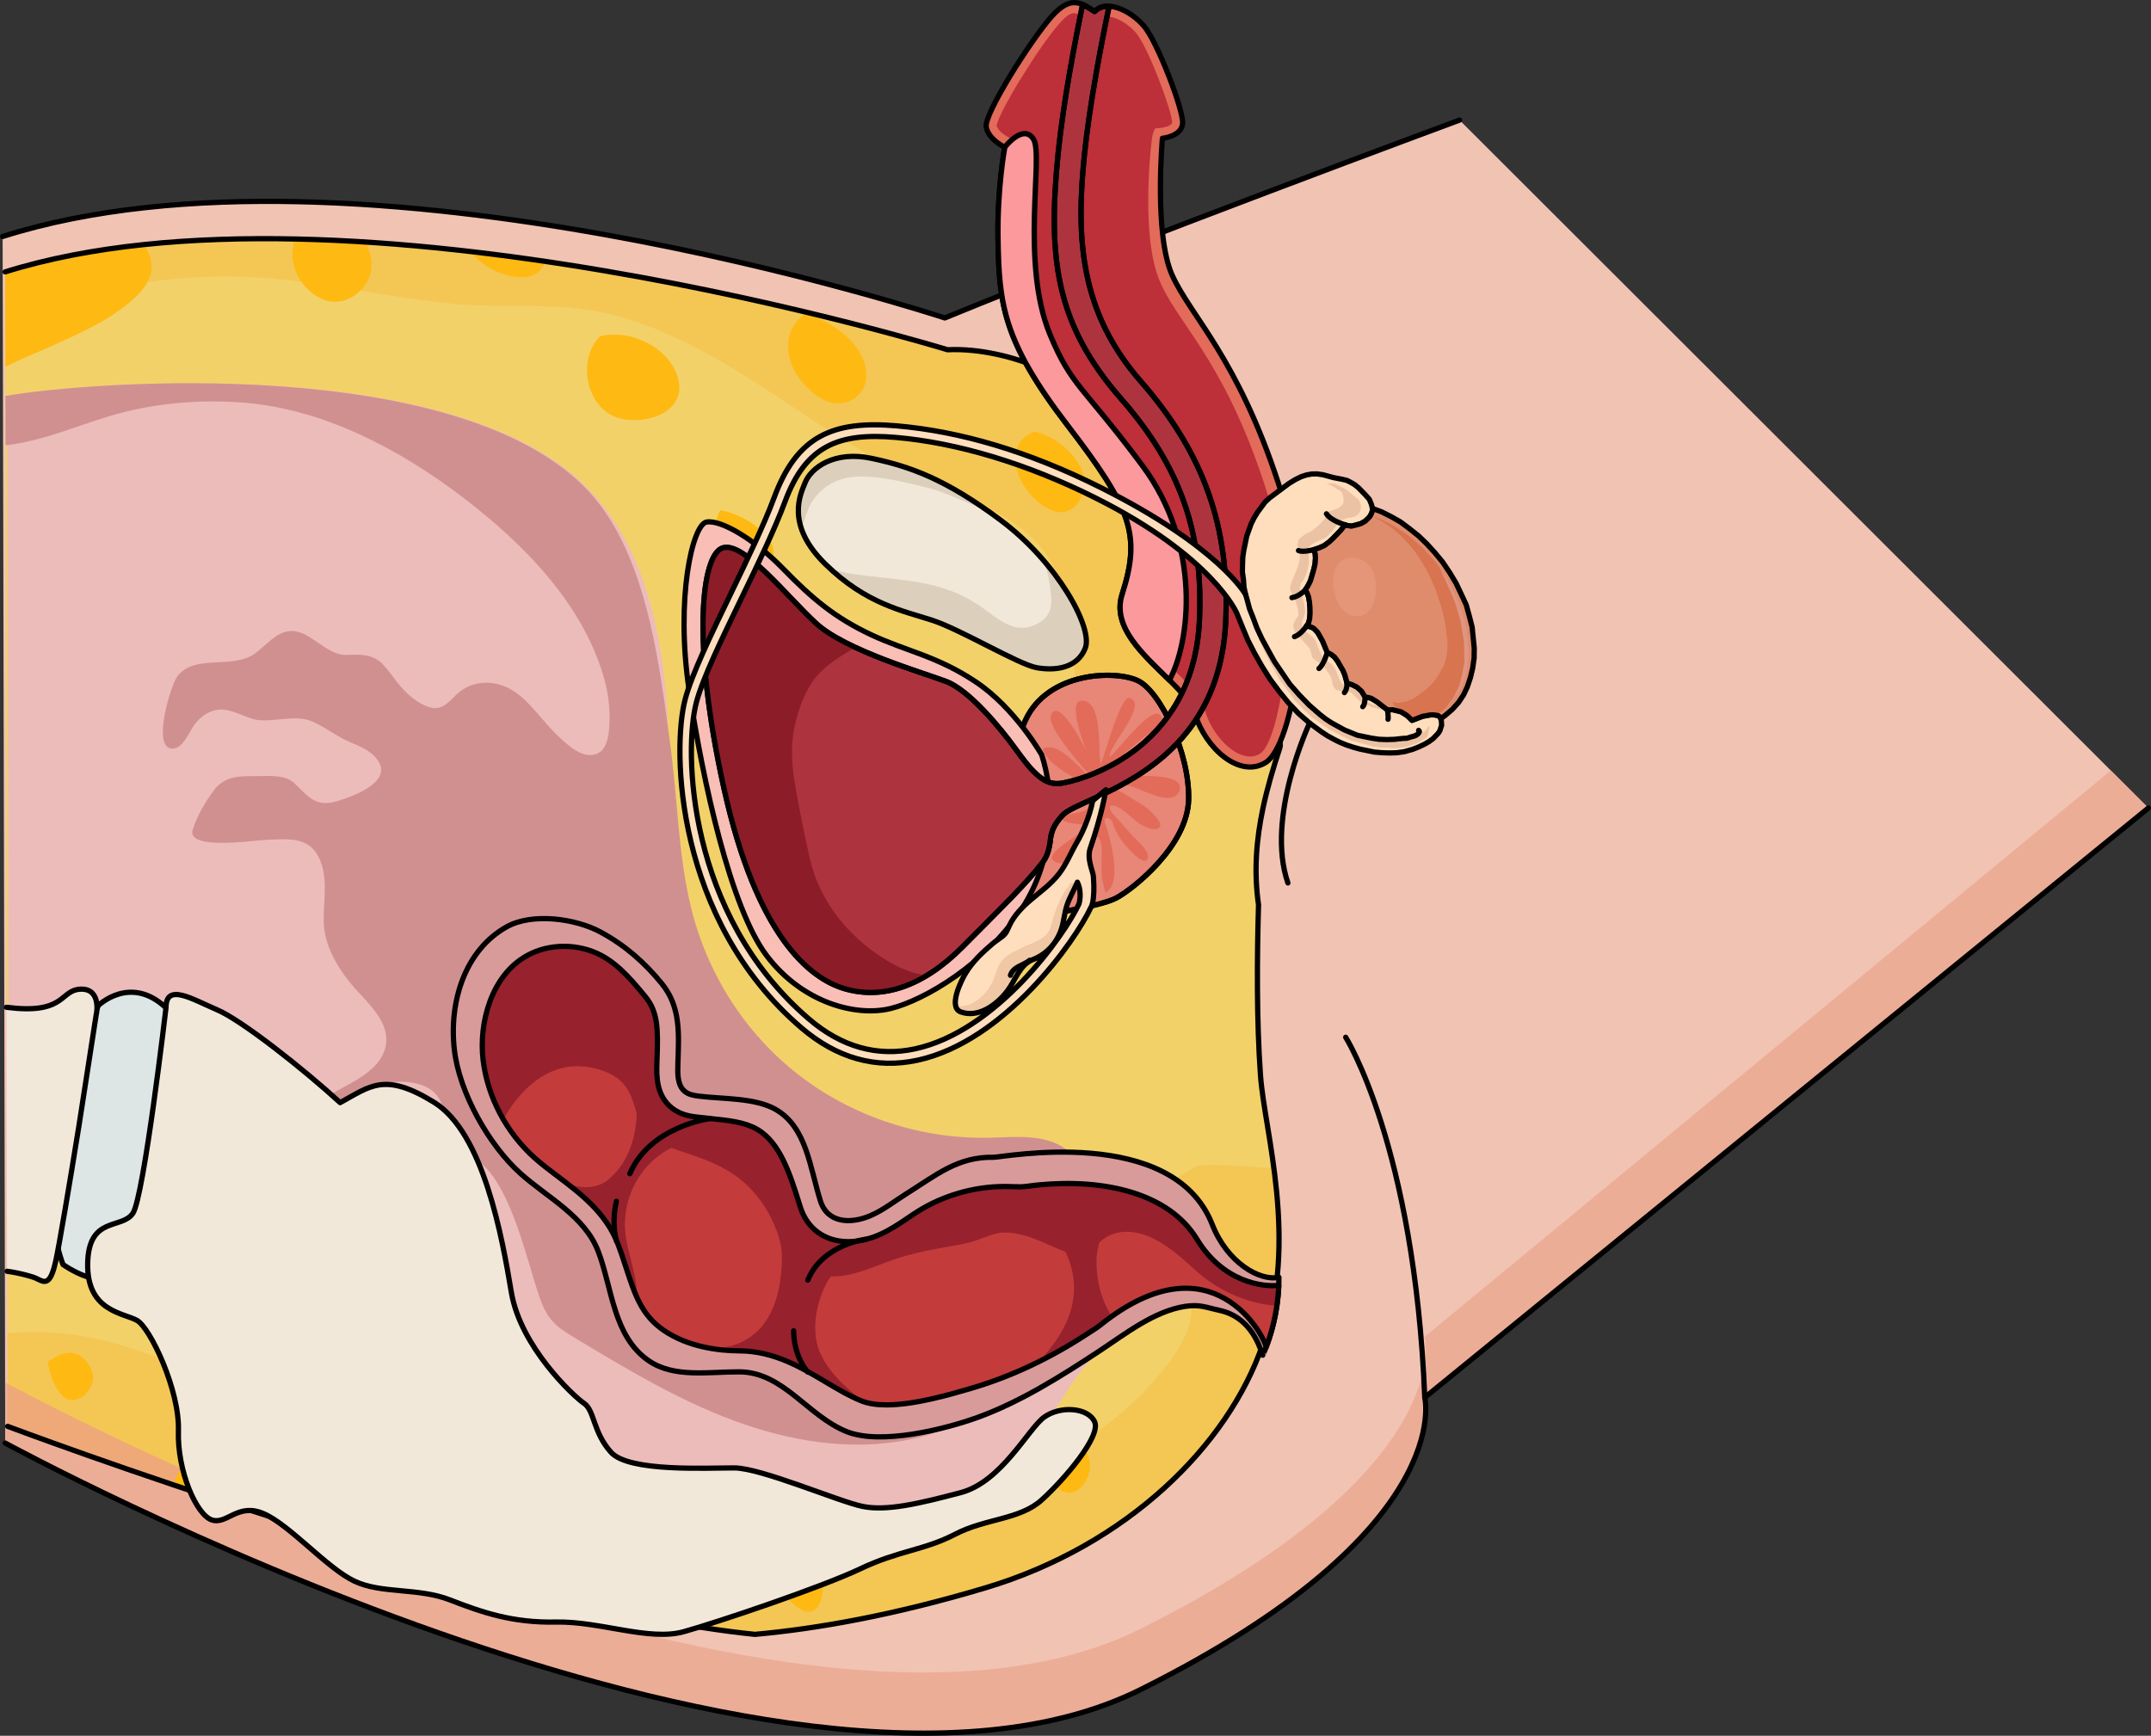 <?xml version="1.0" encoding="utf-8"?>
<!-- Generator: Adobe Illustrator 22.0.0, SVG Export Plug-In . SVG Version: 6.00 Build 0)  -->
<svg version="1.1" id="Layer_1" xmlns="http://www.w3.org/2000/svg" xmlns:xlink="http://www.w3.org/1999/xlink" x="0px" y="0px"
	 width="409.438px" height="330.46px" viewBox="0 0 409.438 330.46" enable-background="new 0 0 409.438 330.46"
	 xml:space="preserve">
<rect x="0" y="0" width="409.438" height="330.46" fill="#333333" stroke="none"/>
<g>
	<g>
		<g>
			<path fill="#F1C3B3" d="M0.997,274.729c0,0,148.252,80.832,216.138,46.921c60.417-30.18,54.065-55.596,54.065-55.596
				l137.738-112.228L277.817,22.865c0,0-64.11,23.726-97.98,37.665c0,0-111.747-36.945-179.337-15.508L0.997,274.729z"/>
			<path fill="#F3D169" d="M187.605,302.282c26.956-8.07,46.194-27.152,52.748-46.329c6.846-20.033,0.375-40.235-0.421-51.214
				c-0.753-10.383-0.666-22.612-0.375-32.486c-0.918-6.389-0.411-12.465,0.855-18.427l0,0l0,0c0.813-3.826,1.933-7.607,3.187-11.393
				c1.257-3.797-9.623-3.718-10.625-7.622c-0.779-3.035-3.541-5.448-2.769-8.802c1.145-4.978,2.496-3.506,1.333-7.006
				c-1.164-3.5,2.884-2.956,5.007-1.67c2.121,1.285,1.339-4.243-2.136-7.369c-3.476-3.125-3.864-4.781-3.871-8.101
				c-0.007-3.315-4.255-8.652-15.446-14.524c0,0-6.559-3.857-7.147-9.015c-0.589-5.161-15.446-12.318-27.581-11.737
				c0,0-114.35-35.14-179.381-14.825L1.459,271.55c0,0,91.409,34.417,142.237,39.6C155.506,310.082,170.115,307.518,187.605,302.282
				z"/>
			<path fill="#ECAD97" d="M0.997,274.729l-0.025-11.557c0,0,148.252,80.829,216.138,46.921
				c60.417-30.179,54.065-55.597,54.065-55.597l130.615-107.808l7.147,7.139L271.2,266.053c0,0,6.353,25.416-54.065,55.596
				C149.25,355.561,0.997,274.729,0.997,274.729z"/>
			<path opacity="0.2" fill="#FD9B00" d="M204.514,127.219c-0.506-6.805-1.005-14.459-4.598-20.471
				c-5.685-9.514-16.871-11.735-26.3-15.942c-14.205-6.339-26.192-16.657-39.888-23.934c-6.943-3.691-14.289-6.841-22.125-7.94
				c-8.245-1.153-16.635-0.289-24.914-1.059c-15.551-1.439-31.023-5.813-46.715-5.205c-10.802,0.417-21.804,2.164-31.828,6.335
				c-2.453,1.021-4.877,2.247-7.138,3.701L0.983,51.761c65.031-20.315,179.381,14.825,179.381,14.825
				c12.134-0.58,26.992,6.576,27.581,11.737c0.588,5.158,7.147,9.015,7.147,9.015c11.19,5.872,15.438,11.21,15.446,14.524
				c0.007,3.32,0.395,4.977,3.871,8.101c3.475,3.126,4.257,8.654,2.136,7.369c-2.123-1.287-6.171-1.83-5.007,1.67
				c1.164,3.5-0.188,2.028-1.333,7.006c-1.145,4.977,3.868,6.258,3.298,10.314c-0.57,4.056-9.629,2.048-15.02,4.64
				c-2.475,1.19-7.389,6.125-12.813,11.166C204.283,143.997,205.125,135.415,204.514,127.219z"/>
			<path fill="#FEB913" d="M28.755,49.765c0.449,2.558-0.938,4.843-2.716,6.569c-4.64,4.507-10.996,7.168-16.802,9.812
				c-2.601,1.184-5.518,2.287-8.215,3.686L0.983,51.761c8.131-2.539,17.034-4.213,26.387-5.195
				C28.054,47.468,28.541,48.546,28.755,49.765z"/>
			<path fill="#FEB913" d="M99.892,52.758c-3.92,0.226-7.84-1.864-10.421-4.876c4.847,0.56,9.636,1.198,14.336,1.891
				C103.198,51.427,101.946,52.638,99.892,52.758z"/>
			<path fill="#FEB913" d="M70.706,50.909c-0.238,4.024-4.696,7.588-8.72,6.265c-3.104-1.021-5.523-3.936-6.162-7.127
				c-0.338-1.676-0.184-3.198,0.355-4.539c4.455,0.093,8.935,0.291,13.411,0.576C70.366,47.636,70.802,49.296,70.706,50.909z"/>
			<path fill="#FEB913" d="M164.66,69.515c1.415,5.643-3.862,9.094-8.492,6.262c-3.48-2.127-6.519-6.361-6.127-10.613
				c0.229-2.464,1.511-4.231,3.31-5.502C158.452,61.289,163.526,64.991,164.66,69.515z"/>
			<path fill="#FEB913" d="M112.759,66.032c0.406-0.783,0.884-1.442,1.413-2c5.955-1.532,13.887,2.358,15.037,8.679
				c1.252,6.873-9.332,9.098-13.786,5.731C111.82,75.722,110.69,70.016,112.759,66.032z"/>
			<path opacity="0.2" fill="#FD9B00" d="M192.132,300.793c0.841-0.298,1.669-0.611,2.493-0.929
				c23.263-9.06,39.758-26.445,45.727-43.912c4.015-11.747,3.449-23.55,2.134-33.52c-6.78-0.47-14.128-1.102-15.157-0.212
				c-1.534,1.326-8.094,3.959-13.122,8.062c2.818,4.826,7.6,8.253,10.74,12.852c3.688,5.397,1.419,10.983-2.101,15.774
				c-4.034,5.49-8.779,10.001-14.355,13.905c-6.011,4.21-12.641,7.509-19.314,10.526c-6.371,2.882-12.847,5.728-19.581,7.65
				c-14.606,4.164-30.309,4.193-45.26,2.162c-21.864-2.966-42.787-10.245-62.652-19.69c-18.653-8.866-38.892-22.002-60.263-19.633
				l0.038,17.723c0,0,0.059,0.022,0.142,0.053c0.073,0.027,0.177,0.066,0.311,0.116c0.079,0.029,0.163,0.061,0.263,0.098
				c0.03,0.011,0.064,0.024,0.096,0.036c0.117,0.044,0.255,0.095,0.399,0.148c0.056,0.021,0.115,0.043,0.174,0.065
				c0.021,0.008,0.041,0.015,0.063,0.023c0.131,0.049,0.278,0.103,0.427,0.158c0.012,0.004,0.024,0.009,0.035,0.013
				c0.094,0.035,0.185,0.068,0.286,0.106c0.14,0.052,0.297,0.109,0.45,0.166c0.142,0.052,0.278,0.103,0.431,0.159
				c0.181,0.066,0.381,0.14,0.577,0.211c0.002,0.001,0.005,0.002,0.008,0.003c0.216,0.079,0.439,0.161,0.673,0.246
				c0.259,0.095,0.521,0.19,0.802,0.293c0.038,0.014,0.08,0.029,0.119,0.043c0.115,0.042,0.238,0.086,0.356,0.13
				c0.243,0.088,0.489,0.178,0.747,0.272c0.001,0,0.003,0.001,0.004,0.001c0.202,0.073,0.413,0.15,0.623,0.226
				c0.227,0.082,0.457,0.165,0.694,0.251c0.241,0.087,0.489,0.176,0.74,0.267c0.231,0.083,0.467,0.168,0.706,0.254
				c0.093,0.033,0.189,0.068,0.282,0.101c0.192,0.069,0.381,0.137,0.579,0.208c0.214,0.077,0.435,0.156,0.655,0.234
				c0.135,0.048,0.272,0.097,0.409,0.146c0.185,0.066,0.367,0.131,0.557,0.199c0.199,0.071,0.406,0.145,0.611,0.217
				c0.37,0.132,0.738,0.263,1.121,0.399c0.133,0.047,0.275,0.097,0.41,0.145c0.889,0.315,1.814,0.642,2.774,0.98
				c0.13,0.046,0.255,0.09,0.385,0.136c0.281,0.099,0.572,0.201,0.862,0.302c0.127,0.044,0.253,0.089,0.381,0.134
				c0.27,0.094,0.536,0.188,0.811,0.284c0.403,0.141,0.814,0.284,1.228,0.428c0.277,0.096,0.554,0.193,0.836,0.291
				c0.428,0.149,0.863,0.3,1.302,0.452c0.29,0.1,0.583,0.202,0.877,0.303c0.438,0.151,0.88,0.304,1.328,0.458
				c0.02,0.007,0.04,0.014,0.06,0.021c0.259,0.089,0.521,0.179,0.783,0.269c0.34,0.117,0.683,0.234,1.028,0.352
				c0.159,0.055,0.315,0.108,0.476,0.163c0.275,0.094,0.556,0.19,0.834,0.284c0.001,0,0.002,0.001,0.003,0.001
				c0.893,0.305,1.803,0.613,2.727,0.926c0.034,0.012,0.068,0.023,0.102,0.035c0.926,0.313,1.867,0.63,2.823,0.951
				c0.008,0.003,0.015,0.005,0.023,0.008c0.215,0.072,0.427,0.143,0.643,0.216c0.327,0.11,0.661,0.221,0.992,0.331
				c0.257,0.086,0.513,0.172,0.772,0.258c0.271,0.09,0.541,0.18,0.815,0.271c0.364,0.121,0.733,0.243,1.101,0.365
				c0.213,0.07,0.424,0.141,0.637,0.211c0.301,0.1,0.603,0.199,0.906,0.299c0.568,0.187,1.141,0.376,1.716,0.565
				c0.318,0.104,0.638,0.209,0.958,0.314c0.594,0.194,1.191,0.389,1.792,0.585c0.32,0.104,0.642,0.208,0.963,0.313
				c0.564,0.183,1.129,0.366,1.699,0.55c0.041,0.013,0.08,0.026,0.121,0.039c0.273,0.088,0.548,0.176,0.822,0.264
				c0.014,0.005,0.028,0.009,0.042,0.014c1.061,0.341,2.133,0.684,3.213,1.028c0.128,0.041,0.255,0.081,0.384,0.122
				c1.088,0.346,2.184,0.693,3.29,1.041c0.026,0.008,0.051,0.016,0.077,0.024c0.181,0.057,0.361,0.114,0.542,0.171
				c0.485,0.152,0.974,0.304,1.462,0.457c0.177,0.055,0.353,0.11,0.53,0.165c0.327,0.102,0.653,0.204,0.981,0.306
				c0.334,0.104,0.672,0.208,1.007,0.311c0.301,0.093,0.601,0.186,0.903,0.279c0.368,0.113,0.736,0.227,1.105,0.34
				c0.176,0.054,0.354,0.108,0.53,0.162c0.456,0.14,0.912,0.279,1.37,0.419c0.374,0.114,0.749,0.228,1.125,0.342
				c0.583,0.177,1.167,0.354,1.753,0.53c0.056,0.017,0.112,0.034,0.168,0.051c0.346,0.104,0.693,0.208,1.039,0.312
				c0.683,0.205,1.366,0.41,2.053,0.614c0.277,0.082,0.555,0.164,0.832,0.246c0.01,0.003,0.019,0.006,0.029,0.009
				c2.452,0.727,4.923,1.447,7.406,2.159c0.012,0.004,0.025,0.007,0.037,0.011c0.243,0.069,0.485,0.139,0.728,0.209
				c0.68,0.194,1.362,0.387,2.044,0.579c0.37,0.104,0.739,0.209,1.109,0.313c0.132,0.037,0.264,0.074,0.396,0.111
				c0.529,0.148,1.059,0.296,1.588,0.443c0.383,0.106,0.765,0.212,1.147,0.318c0.664,0.183,1.327,0.365,1.991,0.547
				c0.382,0.104,0.764,0.208,1.146,0.312c0.219,0.059,0.438,0.118,0.657,0.177c0.447,0.121,0.893,0.242,1.339,0.362
				c0.369,0.099,0.737,0.196,1.105,0.295c0.369,0.098,0.738,0.196,1.107,0.294c0.319,0.084,0.638,0.17,0.957,0.253
				c0.299,0.079,0.598,0.156,0.896,0.234c2.435,0.636,4.863,1.254,7.278,1.852c0.313,0.077,0.626,0.156,0.938,0.233
				c0.26,0.064,0.518,0.126,0.777,0.189c0.401,0.098,0.802,0.195,1.203,0.292c0.378,0.091,0.755,0.183,1.132,0.273
				c0.489,0.117,0.975,0.231,1.462,0.346c0.15,0.035,0.3,0.071,0.449,0.106c0.395,0.093,0.79,0.185,1.183,0.277
				c0.625,0.145,1.249,0.289,1.872,0.43c0.395,0.09,0.789,0.179,1.182,0.267c0.628,0.141,1.255,0.282,1.88,0.419
				c0.376,0.083,0.749,0.163,1.124,0.245c0.636,0.138,1.272,0.276,1.903,0.41c0.316,0.067,0.63,0.131,0.945,0.197
				c0.008,0.002,0.016,0.003,0.024,0.005c2.245,0.47,4.46,0.912,6.641,1.324c0.334,0.063,0.671,0.128,1.004,0.19
				c0.312,0.058,0.62,0.113,0.93,0.169c0.271,0.049,0.541,0.099,0.811,0.147c0.385,0.069,0.772,0.139,1.155,0.206
				c0.432,0.076,0.859,0.148,1.287,0.221c0.122,0.021,0.244,0.042,0.365,0.063c0.396,0.067,0.791,0.133,1.184,0.197
				c0.231,0.038,0.46,0.074,0.69,0.111c0.311,0.05,0.623,0.101,0.932,0.15c0.386,0.061,0.77,0.119,1.154,0.178
				c0.263,0.04,0.523,0.078,0.785,0.117c0.27,0.04,0.543,0.082,0.811,0.121c0.38,0.055,0.754,0.106,1.131,0.159
				c0.499,0.07,0.999,0.139,1.492,0.204c0.023,0.003,0.047,0.007,0.07,0.01c0.354,0.046,0.7,0.088,1.051,0.132
				c1.347,0.169,2.675,0.325,3.971,0.457c11.811-1.068,26.42-3.632,43.909-8.868c1.166-0.349,2.309-0.727,3.444-1.114
				C191.411,301.044,191.773,300.921,192.132,300.793z"/>
			<path fill="#FEB913" d="M45.309,282.501c0.672,1.468,1.027,3.038,1.131,4.638c-4.804-1.558-9.384-3.076-13.653-4.518
				c0.271-0.111,0.492-0.342,0.574-0.73C34.546,276.314,43.392,278.307,45.309,282.501z"/>
			<path fill="none" stroke="#000000" stroke-linecap="round" stroke-linejoin="round" stroke-miterlimit="10" d="M1.459,271.55
				c0,0,91.409,34.417,142.237,39.6c11.811-1.068,26.42-3.632,43.909-8.868c26.956-8.07,46.194-27.152,52.748-46.329
				c6.846-20.033,0.375-40.235-0.421-51.214c-0.753-10.383-0.666-22.612-0.375-32.486c-0.918-6.389-0.411-12.465,0.855-18.427l0,0
				l0,0c0.813-3.826,1.933-7.607,3.187-11.393c1.257-3.797-9.623-3.718-10.625-7.622c-0.779-3.035-3.541-5.448-2.769-8.802
				c1.145-4.978,2.496-3.506,1.333-7.006c-1.164-3.5,2.884-2.956,5.007-1.67c2.121,1.285,1.339-4.243-2.136-7.369
				c-3.476-3.125-3.864-4.781-3.871-8.101c-0.007-3.315-4.255-8.652-15.446-14.524c0,0-6.559-3.857-7.147-9.015
				c-0.589-5.161-15.446-12.318-27.581-11.737c0,0-114.35-35.14-179.381-14.825"/>
			<g>
				<path fill="#FEB913" d="M193.274,87.669c-0.15-2.957,1.428-4.606,3.6-5.492c4.022,0.765,8.1,4.4,9.225,7.853
					c1.351,4.143-1.985,9.282-6.529,6.848C196.371,95.163,193.464,91.403,193.274,87.669z"/>
				<path fill="#FEB913" d="M222.476,111.153c2.589-0.019,5.418,0.914,7.294,1.992c1.359,0.78,2.928,1.843,3.895,3.225
					c-1.574-0.145-2.845,0.472-2.127,2.632c0.692,2.082,0.493,2.405-0.022,3.373c-0.516,0.069-1.069,0.052-1.639-0.075
					C224.64,121.151,219.453,116.205,222.476,111.153z"/>
				<path fill="#FEB913" d="M208.881,134.764c4.09-2.595,11.635-0.234,12.796,4.809c0.029,0.123,0.05,0.242,0.07,0.363
					c-1.162,0.231-2.273,0.552-3.264,1.026c-1.057,0.51-2.566,1.708-4.365,3.302C210.941,141.848,209.274,138.405,208.881,134.764z"
					/>
				<path fill="#FEB913" d="M190.831,149.798c1.787-4.276,8.129-2.338,10.446,0.343c0.969,1.122,1.739,2.765,1.805,4.359
					c-1.724,1.551-3.467,3.054-5.172,4.406c-1.182-0.154-2.363-0.629-3.368-1.255c-2.982-1.852-4.655-4.28-5.062-7.126
					C189.993,150.603,190.581,150.398,190.831,149.798z"/>
				<path fill="#FEB913" d="M147.78,299.537c-0.565-3.125,0.714-5.512,3.082-7.096c3,1.74,5.271,5.331,5.729,8.494
					c0.357,2.462-0.656,7.499-4.162,5.455C150.027,304.987,148.274,302.256,147.78,299.537z"/>
				<path fill="#FEB913" d="M143.515,276.355c-0.673,2.063-2.51,2.377-4.299,1.381c-1.782-0.994-3.561-2.917-3.619-5.078
					c-0.025-0.947,0.246-1.75,0.696-2.443c0.066-0.048,0.13-0.11,0.191-0.183c0.187-0.233,0.376-0.426,0.566-0.603
					c0.78-0.29,1.589-0.597,2.459-0.917C142.255,268.852,144.474,273.414,143.515,276.355z"/>
				<path fill="#FEB913" d="M62.998,245.295c0.015-1.461,0.667-2.516,1.636-3.293c3.018,1.158,5.89,5.072,6.325,7.501
					c0.568,3.163-1.639,3.906-3.94,2.312C65.01,250.419,62.97,247.869,62.998,245.295z"/>
				<path fill="#FEB913" d="M44.817,265.767c-0.63-2.561,0.764-4.516,2.661-5.946c3.053,0.894,6.452,4.079,6.466,7.119
					c0.011,2.596-2.063,4.31-4.563,3.472C47.317,269.72,45.35,267.935,44.817,265.767z"/>
				<path fill="#FEB913" d="M17.598,263.128c-0.729,2.664-3.917,4.85-6.032,2.259c-1.252-1.536-2.133-3.833-2.492-6.249
					c0.191,0.002,0.398-0.061,0.607-0.215c1.788-1.335,4.286-2.103,6.144-0.364C17.01,259.671,18.067,261.416,17.598,263.128z"/>
				<path fill="#FEB913" d="M4.97,231.366c-0.691,1.484-1.873,3.615-3.589,4.237L1.35,221.156c0.325,0.306,0.806,0.455,1.316,0.222
					C8.288,218.785,6.053,229.044,4.97,231.366z"/>
				<path fill="#FEB913" d="M12.288,188.919c3.719,0.693,6.521,5.996,6.826,9.481c0.236,2.711-0.355,5.546-3.053,6.798
					c-1.622,0.751-3.545,1.105-5.07-0.059C6.242,201.512,7.432,192.067,12.288,188.919z"/>
				<path fill="#FEB913" d="M34.711,248.609c2.428-0.17,4.413,1.905,2.657,4.219c-0.647,0.851-1.545,1.339-2.397,0.444
					C33.558,251.789,33.755,250.019,34.711,248.609z"/>
				<path fill="#FEB913" d="M21.08,221.97c0.191-1.557,0.721-2.825,1.485-3.855c0.22,0.392,0.646,0.641,1.205,0.439
					c5.969-2.128,10.69,5.831,10.568,10.956c-0.118,4.92-5.585,6.567-9.057,3.458C22.302,230.301,20.596,225.966,21.08,221.97z"/>
				<path fill="#FEB913" d="M77.834,285.345c-1.464-0.485-2.374-2.162-2.18-3.665c0.307-2.383,3.205-2.98,5.157-3.11
					c0.42-0.027,0.716-0.245,0.89-0.527c0.563,1.131,0.812,2.396,0.578,3.489C81.905,283.26,79.985,286.061,77.834,285.345z"/>
				<path fill="#FEB913" d="M106.04,292.453c2.099,4.025,1.386,9.856-4.168,9.829c-4.125-0.022-8.528-2.369-10.926-5.729
					c-2.621-3.679-2.636-7.577-0.713-11.206c0.286,0.131,0.629,0.154,0.983-0.019C96.66,282.668,103.577,287.725,106.04,292.453z"/>
				<path fill="#FEB913" d="M166.316,282.686c0.624-2.846,2.257-5.453,4.555-7.11c1.114,0.625,2.086,1.923,2.789,3.443
					c1.123,2.428,2.621,7.4,0.253,9.609c-1.512,1.409-4.342,0.904-5.87-0.251C166.311,287.066,165.869,284.73,166.316,282.686z"/>
				<path fill="#FEB913" d="M197.716,276.024c0.211-0.032,0.424-0.139,0.611-0.349c2.951-3.291,8.433-1.865,9.097,2.734
					c0.425,2.932-2.362,7.318-5.632,5.223C199.325,282.053,197.877,278.914,197.716,276.024z"/>
				<path fill="#FEB913" d="M201.203,249.818c-1.507,2.04-4.273,1.771-6.416,1.037c-1.151-0.394-2.433-0.959-3.702-1.66
					c2.403-1.673,4.795-2.989,6.678-4.033C200.315,245.326,203.182,247.129,201.203,249.818z"/>
				<path fill="#FEB913" d="M137.126,97.127c3.528,0.649,7.047,2.752,9.008,5.25c1.787,2.271,1.51,4.706-1.301,5.978
					c-1.436,0.652-3.038,0.504-4.369-0.339c-2.718-1.722-4.777-5.55-4.143-8.819C136.478,98.39,136.761,97.714,137.126,97.127z"/>
			</g>
			<path fill="#ECBCBB" d="M1.65,197.247c0,0,18.094,5.497,23.892,14.153c3.83,5.72,10.46,10.148,15.764,14.359
				c3.983,3.162,8.024,6.252,12.078,9.323c3.852,2.918,8.851,5.634,12.147,9.159c6.573,7.03,11.988,14.619,19.549,20.925
				c7.741,6.456,16.252,11.985,25.284,16.457c14.265,7.063,29.855,11.492,45.735,12.735c10.054,0.787,20.849,0.151,29.094-5.657
				c11.935-8.408,15.342-25.265,26.953-34.115c2.943-2.244,6.691-4.454,7.001-8.142c0.154-1.827-0.635-3.606-1.607-5.161
				c-3.866-6.179-10.59-9.924-17.225-12.942c-15.706-7.142-32.605-11.734-47.506-20.433c-8.326-4.861-15.982-11.254-21.56-19.169
				c-2.775-3.938-5.027-8.263-6.438-12.878c-1.519-4.967-0.409-7.425,0.512-12.189c2.778-14.372,2.589-30.655-0.576-44.904
				c-2.153-9.692-6.19-19.246-13.362-26.304C86.194,67.669,18.548,72.438,1.386,75.366"/>
			<path fill="#D19090" d="M78.521,226.043c-3.626,4.568-6.685,10.405-7.609,16.384c-1.043-4.23-0.394-8.946,2.121-12.536
				c2.356-3.364,5.724-5.782,8.26-8.981c3.182-4.013,5.48-11.986-0.966-14.304c-5.417-1.947-12.234,0.591-16.086,4.581
				c-5.57,5.773-7.792,13.601-10.504,20.978c-1.23-3.665-0.586-7.917,0.565-11.524c1.158-3.636,2.869-7.98,5.919-10.488
				c3.855-3.175,11.475-5.096,13.038-10.409c1.502-5.103-3.611-8.996-6.447-12.451c-2.704-3.295-5.069-7.358-5.193-11.739
				c-0.101-3.586,0.744-7.515-0.402-11.001c-1.784-5.429-5.921-4.853-10.753-4.645c-2.383,0.1-15.034,2.039-13.775-1.971
				c0.826-2.643,2.34-5.164,3.961-7.398c2.066-2.849,4.855-2.784,8.095-2.785c2.152-0.003,5.459-0.325,7.185,1.25
				c0.986,0.898,1.869,1.932,2.928,2.748c1.775,1.359,3.316,1.346,5.409,0.735c2.542-0.741,10.276-3.434,7.791-7.506
				c-1.173-1.923-3.344-2.834-5.346-3.662c-2.586-1.073-4.655-2.811-7.187-3.93c-2.197-0.974-4.508-0.566-6.818-0.386
				c-1.794,0.141-3.494,0.334-5.216-0.328c-1.384-0.534-2.714-1.136-4.17-1.451c-2.43-0.529-4.516,0.575-6.048,2.387
				c-1.182,1.399-2.358,5.093-4.61,4.907c-3.765-0.313-0.142-12.125,1.067-13.728c3.378-4.481,10.697-1.153,15.031-4.553
				c2.718-2.135,4.991-5.259,8.763-3.683c2.724,1.138,5.394,4.275,8.538,4.132c2.707-0.126,5.016-0.206,6.992,1.978
				c0.956,1.058,1.759,2.228,2.646,3.339c1.631,2.045,3.772,4.049,6.376,4.715c2,0.511,3.423-1.111,4.676-2.364
				c2.992-2.983,7.54-3.089,11.082-0.751c3.194,2.105,5.497,5.782,8.27,8.391c1.881,1.771,5.054,4.925,7.879,3.315
				c1.379-0.786,1.789-2.785,1.929-4.207c0.317-3.25,0.001-6.622-0.873-9.773c-3.964-14.298-15.392-25.832-26.89-34.602
				c-11.992-9.146-26.449-16.835-41.73-18.064c-7.918-0.635-16.255-0.004-23.932,2.089c-7.064,1.925-14.088,5.234-21.434,6.018
				l-0.021-9.4c17.162-2.928,84.809-7.697,109.999,17.098c11.97,11.78,14.401,33.437,16.536,49.133
				c1.402,10.306,1.502,20.864,3.915,30.938c2.303,9.614,7.035,18.585,13.747,25.854c1.607,1.74,3.322,3.379,5.137,4.901
				c10.503,8.806,24.268,13.628,37.971,13.301c4.98-0.119,10.444-0.762,14.496,2.135c2.789,1.995,4.305,5.304,5.387,8.558
				c1.719,5.17,2.651,10.602,2.754,16.049c0.043,2.29-0.069,4.632-0.901,6.765c-0.944,2.421-2.747,4.401-4.624,6.199
				c-4.312,4.131-9.214,7.619-14.394,10.589c-5.628,3.226-11.649,5.867-18.004,7.168c-11.146,2.282-22.827,0.324-33.489-3.646
				c-10.662-3.97-20.476-9.88-30.219-15.754c-1.547-0.933-3.123-1.889-4.301-3.259c-1.491-1.733-2.219-3.976-2.913-6.154
				C98.762,234.659,92.921,207.908,78.521,226.043z"/>
			<path fill="none" stroke="#000000" stroke-linecap="round" stroke-linejoin="round" stroke-miterlimit="10" d="M0.997,274.729
				c0,0,148.252,80.832,216.138,46.921c60.417-30.18,54.065-55.596,54.065-55.596l137.738-112.228"/>
			<path fill="none" stroke="#000000" stroke-linecap="round" stroke-linejoin="round" stroke-miterlimit="10" d="M277.817,22.865
				c0,0-64.11,23.726-97.98,37.665c0,0-111.747-36.945-179.337-15.508"/>
			<path fill="none" stroke="#000000" stroke-linecap="round" stroke-linejoin="round" stroke-miterlimit="10" d="M256.151,197.475
				c0,0,13.082,20.64,15.05,68.578"/>
		</g>
	</g>
	<g>
		<g>
			<path fill="#E88677" stroke="#000000" stroke-linecap="round" stroke-linejoin="round" stroke-miterlimit="10" d="
				M196.154,174.552c0,0,12.978-1.79,16.331-3.596c3.354-1.806,13.538-9.954,13.77-18.712c0.232-8.757-5.327-20.623-9.691-22.671
				c-4.367-2.05-17.136-1.66-21.366,7.532c-4.229,9.191-2.19,20.207-2.19,20.207s0.223,6.623,0.006,6.983
				C192.796,164.656,190.345,175.475,196.154,174.552z"/>
			<path fill="#E36B59" d="M201.52,164.278c1.725,0.377,3.181-0.557,4.304-1.783c0.55-0.602,1.22-1.321,1.597-2.047
				c0.269-0.521,0.263-1.326,1.141-1.237c1.566,0.16,1.112,4.069,1.106,5.118c-0.006,0.979-0.009,1.962,0.104,2.936
				c0.027,0.231,0.606,2.736,0.695,2.681c1.956-1.175,1.746-4.26,1.535-6.185c-0.154-1.397-0.436-2.778-0.779-4.14
				c-0.16-0.639-0.335-1.274-0.523-1.907c-0.137-0.457-1.055-2.111,0.195-1.999c0.907,0.082,1.095,1.661,1.41,2.312
				c0.807,1.661,2.043,3.17,3.381,4.44c0.432,0.411,2.235,2.183,2.758,1.032c0.595-1.314-1.999-3.452-2.748-4.256
				c-0.804-0.866-1.583-1.757-2.352-2.655c-0.606-0.708-1.797-1.673-2.062-2.586c-0.307-1.057,0.979-0.586,1.449-0.358
				c1.659,0.802,2.816,2.33,4.376,3.286c0.689,0.423,3.064,1.591,3.666,0.457c0.402-0.76-0.977-2.09-1.421-2.584
				c-0.999-1.11-2.305-1.835-3.578-2.582c-0.969-0.57-1.879-1.239-2.867-1.703c-0.984-0.463-0.11-1.298,0.691-1.2
				c2.105,0.253,4.096,1.424,6.096,2.064c1.498,0.48,3.994,1.161,4.783-0.755c0.078-0.188,0.142-0.394,0.147-0.598
				c0.068-2.372-5.19-2.22-6.645-2.304c-0.523-0.031-3.462-0.02-3.223-1.028c0.132-0.551,1.677-0.882,2.127-0.997
				c0.846-0.217,1.716-0.323,2.574-0.486c0.934-0.176,4.254-1.084,2.337-2.414c-1.101-0.764-2.77-0.238-3.869,0.286
				c-1.071,0.51-2.084,1.177-3.206,1.573c-0.734,0.26-1.861,0.595-1.155-0.515c0.59-0.928,1.439-1.48,2.265-2.17
				c1.095-0.915,2.333-2.114,3.669-2.664c1.01-0.413,1.947-1.084,1.696-2.369c-0.859-4.405-8.455,6.094-9.922,7.139
				c-0.573-1.791,7.448-9.93,3.798-11.198c-1.782-0.619-4.676,10.62-5.55,12.626c-0.631-2.053,0.617-12.468-3.789-12.087
				c-2.83,0.246,1.376,10.805,2.455,12.668c-0.431-1.532-6.505-14.089-8.14-9.924c-0.918,2.335,6.563,10.414,8.095,12.257
				c-2.118-1.303-6.7-7.771-9.703-5.786c1.387,3.491,6.35,5.134,8.939,7.747c-1.753,0.415-3.929-1.477-5.471-0.895
				c-2.303,0.872-0.022,1.71,1.001,2.113c0.971,0.382,5.227,0.724,4.037,2.38c-0.673,0.944-3.906,0.732-5.035,1.704
				c1.185,1.599,3.919,0.798,5.546,1.714C206.561,158.383,196.788,163.242,201.52,164.278z"/>
			<path fill="none" stroke="#000000" stroke-linecap="round" stroke-linejoin="round" stroke-miterlimit="10" d="M196.154,174.552
				c0,0,12.978-1.79,16.331-3.596c3.354-1.806,13.538-9.954,13.77-18.712c0.232-8.757-5.327-20.623-9.691-22.671
				c-4.367-2.05-17.136-1.66-21.366,7.532c-4.229,9.191-2.19,20.207-2.19,20.207s0.223,6.623,0.006,6.983
				C192.796,164.656,190.345,175.475,196.154,174.552z"/>
			<path opacity="0.2" fill="#FFFFFF" d="M147.343,176.052c0,0,2.228,10.089,15.964,13.984
				C163.307,190.036,155.067,186.437,147.343,176.052z"/>
			<path fill="#F9BEB6" d="M198.282,143.707c0,0-5.038-8.878-12.508-13.869c-7.469-4.988-13.229-5.828-20.01-9.022
				c-6.781-3.193-11.108-6.795-16.7-12.54c-5.593-5.746-11.888-9.354-14.574-8.889c-2.684,0.465-5.936,14.582-3.322,31.969
				c2.614,17.388,7.916,41.551,14.77,50.589c6.854,9.037,17.062,11.649,23.559,10.064c6.496-1.587,18.077-8.438,24.931-18.875
				C201.284,162.698,200.534,150.511,198.282,143.707z"/>
			<path fill="none" stroke="#000000" stroke-linecap="round" stroke-linejoin="round" stroke-miterlimit="10" d="M198.282,143.707
				c0,0-5.038-8.878-12.508-13.869c-7.469-4.988-13.229-5.828-20.01-9.022c-6.781-3.193-11.108-6.795-16.7-12.54
				c-5.593-5.746-11.888-9.354-14.574-8.889c-2.684,0.465-5.936,14.582-3.322,31.969c2.614,17.388,7.916,41.551,14.77,50.589
				c6.854,9.037,17.062,11.649,23.559,10.064c6.496-1.587,18.077-8.438,24.931-18.875
				C201.284,162.698,200.534,150.511,198.282,143.707z"/>
			<path fill="#F2E8D9" d="M153.203,92.001c-0.746,1.964-3.851,7.8,3.908,15.399c7.761,7.598,14.786,8.883,20.279,10.665
				c5.491,1.781,16.469,8.418,19.906,9.042c3.438,0.625,7.747,0.187,9.279-3.702c1.534-3.887-5.336-16.317-16.02-24.315
				c-10.684-8-17.475-10.287-24.591-11.818C158.851,85.74,154.339,89.01,153.203,92.001z"/>
			<path fill="#DCD0BD" d="M187.605,96.962c-9.024-6.287-15.205-8.308-21.64-9.692c-7.114-1.53-11.626,1.74-12.762,4.73
				c-0.501,1.321-2.068,4.398-0.677,8.583c0.76-1.902,1.305-4.079,2.211-5.35c2.128-2.986,5.177-4.476,8.843-4.501
				c4.542-0.03,8.64,1.085,12.985,2.142C180.411,93.81,183.886,95.842,187.605,96.962z"/>
			<path fill="#DCD0BD" d="M198.065,118.381c-4.905,3.114-8.225-0.892-12.071-3.382c-6.713-4.344-13.625-4.473-21.239-5.405
				c-2.436-0.298-4.943-0.554-7.05-1.64c7.525,7.094,14.333,8.375,19.685,10.111c5.491,1.781,16.469,8.418,19.906,9.042
				c3.438,0.625,7.747,0.187,9.279-3.702c1.11-2.815-2.188-10.11-8.149-16.959c0.625,1.389,1.088,2.85,1.307,4.404
				C200.138,113.72,200.813,116.637,198.065,118.381z"/>
			<path fill="none" stroke="#000000" stroke-linecap="round" stroke-linejoin="round" stroke-miterlimit="10" d="M153.203,92.001
				c-0.746,1.964-3.851,7.8,3.908,15.399c7.761,7.598,14.786,8.883,20.279,10.665c5.491,1.781,16.469,8.418,19.906,9.042
				c3.438,0.625,7.747,0.187,9.279-3.702c1.534-3.887-5.336-16.317-16.02-24.315c-10.684-8-17.475-10.287-24.591-11.818
				C158.851,85.74,154.339,89.01,153.203,92.001z"/>
			<g>
				<path fill="#E36B59" d="M191.26,28.018c0,0-1.454,7.754-1.292,17.438c0.205,12.25,0.838,19.349,13.165,35.417
					s14.083,20.959,10.457,32.303c-2.956,9.248,11.885,16.291,13.885,22.791s8.5,12.333,13.5,9.167
					c5-3.167,10.213-29.073,2.38-53.073c-7.833-24-16.744-31.898-20.234-39.677s-1.856-26.056-1.856-26.056s3.64-0.338,3.844-2.829
					s-4.84-15.647-7.377-18.564c-2.537-2.917-7.039-5.125-9.374-2.741c-2.327-1.395-4.337-3.398-8.206,0.967
					c-3.869,4.366-12.928,18.607-12.426,21.056S191.26,28.018,191.26,28.018z"/>
				<path fill="none" stroke="#000000" stroke-linecap="round" stroke-linejoin="round" stroke-miterlimit="10" d="M191.26,28.018
					c0,0-1.454,7.754-1.292,17.438c0.205,12.25,0.838,19.349,13.165,35.417s14.083,20.959,10.457,32.303
					c-2.956,9.248,11.885,16.291,13.885,22.791s8.5,12.333,13.5,9.167c5-3.167,10.213-29.073,2.38-53.073
					c-7.833-24-16.744-31.898-20.234-39.677s-1.856-26.056-1.856-26.056s3.64-0.338,3.844-2.829s-4.84-15.647-7.377-18.564
					c-2.537-2.917-7.039-5.125-9.374-2.741c-2.327-1.395-4.337-3.398-8.206,0.967c-3.869,4.366-12.928,18.607-12.426,21.056
					S191.26,28.018,191.26,28.018z"/>
				<path fill="#BD2F39" d="M237.953,144.021c-3.202,0-7.125-3.958-8.566-8.643c-0.909-2.956-3.709-5.686-6.672-8.576
					c-4.266-4.159-8.676-8.46-7.219-13.018c4.103-12.838,0.903-18.906-10.776-34.129c-11.106-14.478-12.537-21.498-12.751-34.234
					c-0.15-8.937,1.086-16.516,1.119-16.589l0.815-1.827l-1.827-0.814c-0.521-0.238-2.047-1.158-2.362-2.262
					c0.31-2.458,7.991-14.992,11.935-19.443c2.365-2.669,3.075-2.22,4.971-1.02c0.235,0.149,0.471,0.299,0.711,0.442l1.353,0.81
					l1.104-1.127c0.181-0.185,0.503-0.43,1.195-0.409c1.532,0.045,3.736,1.333,5.24,3.063c2.309,2.654,6.959,15.19,6.892,17.099
					c-0.006,0.072-0.026,0.138-0.106,0.228c-0.372,0.42-1.377,0.703-1.94,0.762l-1.235,0.129l-0.444,1.166
					c-0.18,0.486-2.304,18.02,1.051,27.091c3.139,8.485,12.111,14.802,20.168,39.263c7.943,24.115,2.924,49.159-0.705,51.458
					C239.291,143.832,238.653,144.021,237.953,144.021L237.953,144.021z"/>
				
					<path fill="#FC999D" stroke="#000000" stroke-width="1.02" stroke-linecap="round" stroke-linejoin="round" stroke-miterlimit="10" d="
					M222.589,129.482c3.919-7.13,6.233-25.569-5.159-40.867c-11.282-15.151-13.449-15.023-17.556-24.916
					c-5.669-13.658-1.211-34.071-3.134-37.177c-1.922-3.106-5.48,1.497-5.48,1.497s-1.454,7.754-1.292,17.438
					c0.205,12.25,0.838,19.349,13.165,35.417c12.327,16.068,14.083,20.959,10.457,32.303
					C211.583,119.454,217.777,124.716,222.589,129.482z"/>
				<path fill="#AD343E" stroke="#000000" stroke-linecap="round" stroke-linejoin="round" stroke-miterlimit="10" d="
					M201.687,149.157c3.298-0.351,25.509-5.781,26.629-31.141c0.74-16.71-3.71-29.28-14.88-42.05
					c-12.547-14.346-14.012-26.87-12.025-46.738c0.981-9.7,3.21-21.367,4.665-28.362c0.771,0.336,1.518,0.865,2.283,1.329
					c0.74-0.76,1.708-1.052,2.759-1.002c-1.419,6.773-3.738,18.721-4.732,28.543c-1.568,15.644-0.832,29.645,10.81,42.93
					c11.94,13.65,16.91,27.7,16.12,45.57c-1.3,29.18-27.545,33.167-31.062,36.971c-1.53,1.655-2.217,3.05-2.351,5.051
					c-0.219,1.519-0.638,2.866-1.357,3.807c-3.174,4.154-7.595,8.398-15.281,16.152c-7.686,7.754-15.451,10.086-22.519,7.999
					c-6.64-1.959-16.676-9.964-22.922-38.062c-6.245-28.1-4.272-44.604-0.248-45.85c4.024-1.246,12.157,9.216,17.759,14.374
					c5.603,5.159,20.503,9.428,24.818,11.083c4.314,1.653,10.186,8.739,13,12.614C195.967,146.249,198.389,149.508,201.687,149.157z
					"/>
				<path fill="#8C1D28" d="M166.68,181.459c-6.063-4.31-10.774-10.489-12.474-17.806c-1.057-4.545-1.977-9.229-2.784-13.828
					c-0.669-3.809-1.019-7.632-0.183-11.445c0.856-3.919,2.351-8.077,5.394-10.863c1.878-1.718,4.016-3.013,6.188-4.263
					c-3.006-1.399-5.712-2.942-7.486-4.576c-5.602-5.158-13.735-15.62-17.759-14.374c-4.024,1.246-5.997,17.75,0.248,45.85
					c6.246,28.099,16.283,36.103,22.922,38.062c4.991,1.475,10.329,0.732,15.74-2.552
					C172.997,185.394,169.427,183.411,166.68,181.459z"/>
				<path fill="none" stroke="#000000" stroke-linecap="round" stroke-linejoin="round" stroke-miterlimit="10" d="M201.687,149.157
					c3.298-0.351,25.509-5.781,26.629-31.141c0.74-16.71-3.71-29.28-14.88-42.05c-12.547-14.346-14.012-26.87-12.025-46.738
					c0.981-9.7,3.21-21.367,4.665-28.362c0.771,0.336,1.518,0.865,2.283,1.329c0.74-0.76,1.708-1.052,2.759-1.002
					c-1.419,6.773-3.738,18.721-4.732,28.543c-1.568,15.644-0.832,29.645,10.81,42.93c11.94,13.65,16.91,27.7,16.12,45.57
					c-1.3,29.18-27.545,33.167-31.062,36.971c-1.53,1.655-2.217,3.05-2.351,5.051c-0.219,1.519-0.638,2.866-1.357,3.807
					c-3.174,4.154-7.595,8.398-15.281,16.152c-7.686,7.754-15.451,10.086-22.519,7.999c-6.64-1.959-16.676-9.964-22.922-38.062
					c-6.245-28.1-4.272-44.604-0.248-45.85c4.024-1.246,12.157,9.216,17.759,14.374c5.603,5.159,20.503,9.428,24.818,11.083
					c4.314,1.653,10.186,8.739,13,12.614C195.967,146.249,198.389,149.508,201.687,149.157z"/>
			</g>
			<g>
				<path fill="#F0C8A5" d="M203.37,175.679c0.635-0.92,1.328-1.961,1.711-2.978C204.656,173.538,204.082,174.547,203.37,175.679z"
					/>
			</g>
			<g>
				<path fill="#FFDEBD" d="M259.794,94.104l-1.222-1.251l-0.738-0.602l-0.76-0.442l-0.693-0.35l-0.878-0.209l-1.686-0.327
					l-1.986-0.538l-1.134-0.166l-0.995,0.019l-1.016,0.182l-1.043,0.344l-1.156,0.574l-1.182,0.734l-2.689,2.006l-0.927,0.69
					l-0.858,0.784l-0.721,0.967l-0.719,0.971l-0.652,1.061l-0.581,1.152l-0.421,1.179l-0.422,1.176l-0.281,1.362l-0.283,1.363
					l-0.19,1.293l-0.051,1.481l-0.028,1.317l0.203,1.433l0.11,1.504l0.296,1.365c0,0-5.023-9.096-27.717-20.433
					c-13.688-6.838-26.566-10.613-38.629-11.667c-12.21-1.069-19.029,1.908-23.381,13.625c-1.946,5.238-5.158,11.886-8.263,18.315
					c-3.818,7.905-7.425,15.371-8.685,20.124c-2.512,9.471-1.942,41.879,22.093,62.509c6.782,5.821,14.235,7.904,22.15,6.189
					c16.521-3.577,29.976-22.604,33.007-29.129c0,0,0.804-0.949,0.464-5.812c-0.074-1.071-1.313-3.351-0.595-5.423
					c2.235-6.446,2.977-11.127,2.977-11.127l-2.514,2.092c-0.649,3.276-2.061,6.304-2.946,7.797
					c-1.191,2.006-2.04,4.256-3.459,6.093c-1.58,2.048-3.531,3.402-5.485,5.066c-1.538,1.31-3.036,2.866-3.923,4.703
					c-0.443,0.916-0.583,1.562-1.412,2.199c-0.624,0.478-1.271,0.879-1.881,1.4c-1.911,1.629-3.793,3.41-5.097,5.587
					c-0.84,1.405-3.365,6.465-0.916,7.363c3.371,1.238,6.901-1.402,8.869-3.995c1.563-2.059,2.357-5.006,4.83-5.959
					c2.533-0.977,4.47-3.015,5.397-5.64c0.532-1.506,0.619-3.186,1.123-4.711c0.503-1.527,1.361-2.931,1.979-4.389
					c0.97,2.045,0.303,4.131,0.303,4.131c-2.791,6.009-15.678,24.232-31.19,27.592c-7.202,1.56-14.012-0.359-20.24-5.705
					c-23.231-19.94-23.812-51.151-21.396-60.263c1.206-4.548,4.769-11.923,8.539-19.729c3.128-6.476,6.363-13.173,8.345-18.508
					c3.922-10.561,10.137-13.152,21.114-12.192c11.673,1.021,24.853,4.958,37.832,11.443c22.519,11.25,27.029,22.006,27.029,22.006
					l1.032,2.547l1.1,2.637l1.284,2.499l1.38,2.432l1.541,2.455l1.725,2.316l1.749,2.155l2.004,2.11l2.049,1.785l2.238,1.647
					l1.129,0.744l1.222,0.674l1.154,0.582l1.248,0.511l1.337,0.443l1.271,0.35l1.365,0.283l1.362,0.281l1.387,0.12l1.479,0.05
					l1.411-0.041l1.434-0.204l1.551-0.434l1.227-0.484l1.065-0.506l0.903-0.528l0.743-0.553l0.488-0.507l0.487-0.506l0.325-0.534
					l0.164-0.551l0.14-0.393l-0.044-0.832l-0.157-0.601l-0.21-0.28l-0.3-0.208l-0.324-0.048l-0.485-0.07l-0.576-0.001l-0.763,0.135
					l-0.764,0.136l-2.013,0.781l-0.579-0.58l-0.438-0.395l-0.529-0.325l-0.531-0.325l-0.716-0.187l-0.879-0.211l-0.993,0.021
					l-0.969-0.719l-1.038-0.812l-0.531-0.326l-0.528-0.325l-0.555-0.164l-0.646-0.095l-0.667-1.087l-0.438-0.395l-0.44-0.395
					l-0.921-0.465l-0.947-0.303l-0.434-1.548l-0.366-0.883l-0.53-0.902l-0.458-0.811l-0.621-0.834l-0.669-0.508l-0.693-0.348
					l-0.548-1.321l-0.369-0.879l-0.456-0.811l-0.461-0.808l-0.643-0.674l-0.303-0.208l-0.39-0.141l-0.394-0.14l-0.415,0.022
					l0.209-0.3l0.209-0.3l0.212-0.877l0.073-1.062l-0.02-0.996l-0.087-1.086l-0.182-1.017l-0.298-0.788l-0.345-0.464l0.535-0.829
					l0.465-0.923l0.329-1.108l0.326-1.109l0.235-1.04l0.074-1.063l-0.043-0.831l-0.297-0.787l1.041-0.343l0.972-0.439l0.927-0.688
					l0.766-0.716l1.462-1.521l0.813-1.037l0.231,0.115l0.323,0.048l0.646,0.093l0.856-0.204l0.95-0.275l0.81-0.461l0.673-0.644
					l0.302-0.371l0.233-0.462l0.139-0.391l0.071-0.484l-0.273-0.951l-0.367-0.879L259.794,94.104z"/>
				<path fill="#F0C8A5" d="M203.013,169.238c-1.512,2.139-2.331,4.661-3.014,7.154c-0.693,2.527-3.457,2.999-5.524,4.057
					c-1.4,0.716-2.734,1.186-3.768,2.464c-0.991,1.224-1.206,2.83-1.879,4.208c-0.764,1.561-2.262,3.086-3.796,3.899
					c-0.7,0.371-2.014,0.67-3.102,0.516c0.13,0.512,0.417,0.914,0.952,1.11c3.371,1.238,6.901-1.402,8.869-3.995
					c1.563-2.059,2.357-5.006,4.83-5.959c0.918-0.354,1.754-0.852,2.496-1.462c0.724-0.824,1.442-1.652,2.116-2.5
					c0.308-0.527,0.576-1.085,0.785-1.678c0.532-1.506,0.619-3.186,1.123-4.711c0.449-1.363,1.174-2.63,1.765-3.923
					c-0.084-0.085-0.177-0.16-0.286-0.215C203.743,167.778,203.417,168.665,203.013,169.238z"/>
				<path fill="none" stroke="#000000" stroke-linecap="round" stroke-linejoin="round" stroke-miterlimit="10" d="M259.794,94.104
					l-1.222-1.251l-0.738-0.602l-0.76-0.442l-0.693-0.35l-0.878-0.209l-1.686-0.327l-1.986-0.538l-1.134-0.166l-0.995,0.019
					l-1.016,0.182l-1.043,0.344l-1.156,0.574l-1.182,0.734l-2.689,2.006l-0.927,0.69l-0.858,0.784l-0.721,0.967l-0.719,0.971
					l-0.652,1.061l-0.581,1.152l-0.421,1.179l-0.422,1.176l-0.281,1.362l-0.283,1.363l-0.19,1.293l-0.051,1.481l-0.028,1.317
					l0.203,1.433l0.11,1.504l0.296,1.365c0,0-5.023-9.096-27.717-20.433c-13.688-6.838-26.566-10.613-38.629-11.667
					c-12.21-1.069-19.029,1.908-23.381,13.625c-1.946,5.238-5.158,11.886-8.263,18.315c-3.818,7.905-7.425,15.371-8.685,20.124
					c-2.512,9.471-1.942,41.879,22.093,62.509c6.782,5.821,14.235,7.904,22.15,6.189c16.521-3.577,29.976-22.604,33.007-29.129
					c0,0,0.804-0.949,0.464-5.812c-0.074-1.071-1.313-3.351-0.595-5.423c2.235-6.446,2.977-11.127,2.977-11.127l-2.514,2.092
					c-0.649,3.276-2.061,6.304-2.946,7.797c-1.191,2.006-2.04,4.256-3.459,6.093c-1.58,2.048-3.531,3.402-5.485,5.066
					c-1.538,1.31-3.036,2.866-3.923,4.703c-0.443,0.916-0.583,1.562-1.412,2.199c-0.624,0.478-1.271,0.879-1.881,1.4
					c-1.911,1.629-3.793,3.41-5.097,5.587c-0.84,1.405-3.365,6.465-0.916,7.363c3.371,1.238,6.901-1.402,8.869-3.995
					c1.563-2.059,2.357-5.006,4.83-5.959c2.533-0.977,4.47-3.015,5.397-5.64c0.532-1.506,0.619-3.186,1.123-4.711
					c0.503-1.527,1.361-2.931,1.979-4.389c0.97,2.045,0.303,4.131,0.303,4.131c-2.791,6.009-15.678,24.232-31.19,27.592
					c-7.202,1.56-14.012-0.359-20.24-5.705c-23.231-19.94-23.812-51.151-21.396-60.263c1.206-4.548,4.769-11.923,8.539-19.729
					c3.128-6.476,6.363-13.173,8.345-18.508c3.922-10.561,10.137-13.152,21.114-12.192c11.673,1.021,24.853,4.958,37.832,11.443
					c22.519,11.25,27.029,22.006,27.029,22.006l1.032,2.547l1.1,2.637l1.284,2.499l1.38,2.432l1.541,2.455l1.725,2.316l1.749,2.155
					l2.004,2.11l2.049,1.785l2.238,1.647l1.129,0.744l1.222,0.674l1.154,0.582l1.248,0.511l1.337,0.443l1.271,0.35l1.365,0.283
					l1.362,0.281l1.387,0.12l1.479,0.05l1.411-0.041l1.434-0.204l1.551-0.434l1.227-0.484l1.065-0.506l0.903-0.528l0.743-0.553
					l0.488-0.507l0.487-0.506l0.325-0.534l0.164-0.551l0.14-0.393l-0.044-0.832l-0.157-0.601l-0.21-0.28l-0.3-0.208l-0.324-0.048
					l-0.485-0.07l-0.576-0.001l-0.763,0.135l-0.764,0.136l-2.013,0.781l-0.579-0.58l-0.438-0.395l-0.529-0.325l-0.531-0.325
					l-0.716-0.187l-0.879-0.211l-0.993,0.021l-0.969-0.719l-1.038-0.812l-0.531-0.326l-0.528-0.325l-0.555-0.164l-0.646-0.095
					l-0.667-1.087l-0.438-0.395l-0.44-0.395l-0.921-0.465l-0.947-0.303l-0.434-1.548l-0.366-0.883l-0.53-0.902l-0.458-0.811
					l-0.621-0.834l-0.669-0.508l-0.693-0.348l-0.548-1.321l-0.369-0.879l-0.456-0.811l-0.461-0.808l-0.643-0.674l-0.303-0.208
					l-0.39-0.141l-0.394-0.14l-0.415,0.022l0.209-0.3l0.209-0.3l0.212-0.877l0.073-1.062l-0.02-0.996l-0.087-1.086l-0.182-1.017
					l-0.298-0.788l-0.345-0.464l0.535-0.829l0.465-0.923l0.329-1.108l0.326-1.109l0.235-1.04l0.074-1.063l-0.043-0.831l-0.297-0.787
					l1.041-0.343l0.972-0.439l0.927-0.688l0.766-0.716l1.462-1.521l0.813-1.037l0.231,0.115l0.323,0.048l0.646,0.093l0.856-0.204
					l0.95-0.275l0.81-0.461l0.673-0.644l0.302-0.371l0.233-0.462l0.139-0.391l0.071-0.484l-0.273-0.951l-0.367-0.879L259.794,94.104
					z"/>
				<g>
					<polygon fill-rule="evenodd" clip-rule="evenodd" fill="#DF8C6D" points="261.207,96.777 261.207,96.777 261.276,96.87 
						261.205,97.354 261.066,97.748 260.832,98.209 260.531,98.579 259.856,99.225 259.045,99.685 258.095,99.958 257.239,100.164 
						256.591,100.07 256.266,100.021 256.037,99.907 255.224,100.945 253.761,102.466 252.995,103.18 252.068,103.874 
						251.094,104.308 250.051,104.652 250.351,105.441 250.394,106.273 250.32,107.336 250.084,108.377 249.759,109.488 
						249.431,110.595 248.965,111.519 248.429,112.352 248.774,112.815 249.074,113.604 249.255,114.622 249.345,115.71 
						249.365,116.705 249.29,117.768 249.08,118.648 248.869,118.946 248.662,119.247 249.077,119.225 249.471,119.365 
						249.864,119.506 250.165,119.715 250.81,120.388 251.271,121.199 251.729,122.012 252.097,122.89 252.647,124.212 
						253.341,124.561 254.01,125.073 254.631,125.907 255.092,126.719 255.621,127.623 255.987,128.504 256.421,130.056 
						257.371,130.36 258.294,130.825 258.732,131.218 259.171,131.614 259.839,132.703 260.485,132.798 261.041,132.961 
						261.573,133.288 262.102,133.613 263.141,134.426 264.109,135.148 265.106,135.127 265.984,135.337 266.7,135.526 
						267.232,135.851 267.763,136.177 268.201,136.572 268.777,137.151 270.794,136.373 271.557,136.237 272.322,136.1 
						272.899,136.101 273.385,136.171 273.708,136.219 274.009,136.43 274.285,136.801 275.121,136.179 276.442,135.05 
						277.628,133.734 278.581,132.303 279.303,130.755 279.887,129.023 280.31,127.265 280.593,125.321 280.622,123.425 
						280.422,121.411 280.22,119.4 279.695,117.337 279.101,115.183 278.158,113.143 277.147,111.013 275.951,109.018 
						274.593,107.001 273.117,105.214 271.55,103.497 270.028,102.035 268.251,100.617 266.611,99.387 264.858,98.386 
						263.008,97.455 261.207,96.777 261.207,96.777 					"/>
					<polygon fill-rule="evenodd" clip-rule="evenodd" fill="#D8744F" points="261.33,98.313 261.33,98.313 263.131,98.992 
						264.747,99.804 266.338,100.78 268.068,101.941 269.612,103.239 271.062,104.608 272.491,106.138 273.894,107.83 
						275.18,109.751 276.308,111.651 277.18,113.594 278.051,115.536 278.668,117.526 279.123,119.493 279.417,121.437 
						279.548,123.354 279.611,125.181 279.35,126.961 279.02,128.647 278.46,130.217 277.737,131.763 276.808,133.032 
						275.716,134.278 274.487,135.335 273.93,135.751 273.399,136.002 272.543,136.208 271.964,136.207 271.895,136.115 
						268.772,137.144 265.383,134.34 264.993,133.62 263.746,133.109 264.993,133.62 265.547,133.782 266.287,133.808 
						267.05,133.673 267.906,133.467 268.785,133.1 269.688,132.572 270.524,131.95 271.358,131.329 272.217,130.545 
						273.006,129.669 273.724,128.699 274.285,127.707 274.842,126.716 275.17,125.607 275.43,124.405 275.504,123.343 
						275.531,122.026 275.327,120.592 275.148,118.996 274.807,117.379 274.399,115.665 273.826,113.93 273.254,112.196 
						272.452,110.344 271.559,108.562 270.569,106.848 269.42,105.112 268.085,103.511 266.658,101.983 265.044,100.59 
						263.315,99.429 261.33,98.313 261.33,98.313 					"/>
					<polygon fill-rule="evenodd" clip-rule="evenodd" fill="#DF9580" points="274.517,135.313 274.517,135.313 275.744,134.257 
						276.833,133.014 277.758,131.747 278.478,130.204 279.037,128.638 279.364,126.952 279.624,125.173 279.559,123.351 
						279.427,121.434 279.13,119.491 278.674,117.527 278.056,115.54 277.184,113.597 276.312,111.654 275.188,109.757 
						273.898,107.835 274.909,109.963 276.217,112.877 276.883,114.543 277.454,116.277 278.002,118.172 278.297,120.111 
						278.661,122.146 278.702,124.131 278.743,126.118 278.369,128.124 277.925,130.04 277.531,131.054 277.065,131.976 
						276.601,132.898 275.999,133.633 275.373,134.532 274.517,135.313 274.517,135.313 					"/>
					<polygon fill-rule="evenodd" clip-rule="evenodd" fill="#ECC2A4" points="247.754,118.386 247.754,118.386 247.987,117.924 
						248.245,117.298 248.407,116.745 248.41,116.166 248.25,114.983 247.93,113.778 247.515,112.642 247.425,112.132 
						247.52,111.486 247.682,110.929 248.078,110.491 248.31,110.028 248.542,109.567 248.847,108.619 249.081,107.578 
						249.131,106.674 249.11,105.68 248.996,104.752 249.137,104.359 249.184,104.036 249.393,103.735 249.764,103.459 
						250.669,102.93 251.689,102.17 252.617,101.478 253.475,100.694 254.197,99.725 254.614,99.123 254.984,98.847 255.425,98.663 
						255.935,98.573 256.862,98.461 257.371,98.371 257.904,98.118 258.53,97.798 258.923,97.356 258.996,96.871 258.996,96.294 
						258.745,95.759 258.492,95.225 258.076,94.668 257.406,94.156 256.227,93.156 254.842,92.457 254.149,92.107 253.499,92.012 
						252.922,92.008 252.435,91.937 253.59,92.522 254.655,93.174 255.187,93.499 255.532,93.963 255.692,94.567 255.76,95.239 
						255.665,95.886 255.363,96.256 254.993,96.533 254.621,96.808 253.578,97.152 253.138,97.336 252.697,97.52 252.489,97.818 
						252.349,98.212 252.091,98.836 251.302,99.713 250.351,100.566 249.517,101.189 248.451,101.694 247.985,102.04 
						247.523,102.386 247.128,102.822 247.054,103.309 246.917,103.702 247.032,104.052 247.167,104.813 247.374,105.674 
						247.417,106.506 247.068,107.777 246.672,108.796 245.762,111.06 245.574,111.778 245.641,112.45 245.895,112.983 
						246.286,113.702 246.77,114.931 247.044,115.881 247.134,116.972 247.107,118.29 247.754,118.386 247.754,118.386 					"/>
					<polygon fill-rule="evenodd" clip-rule="evenodd" fill="#ECC2A4" points="248.175,117.001 248.175,117.001 247.807,118.431 
						247.808,119.009 247.898,119.517 248.105,119.794 248.314,120.073 248.913,120.493 249.649,121.099 250.019,121.401 
						250.364,121.866 250.918,123.183 251.216,123.971 251.401,124.412 251.655,124.944 252.229,125.524 252.898,126.037 
						253.497,126.455 253.982,127.106 254.374,127.825 254.673,128.613 254.973,129.4 255.366,130.118 255.734,130.421 
						256.033,130.631 256.748,130.82 257.53,131.1 257.922,131.243 258.224,131.453 258.729,131.94 259.214,132.591 
						259.629,133.147 260.227,133.567 260.986,134.01 261.702,134.199 262.394,134.55 262.694,134.759 262.971,135.131 
						261.379,134.728 259.905,134.095 259.513,133.954 259.052,133.722 258.475,133.139 257.899,132.558 257.254,131.885 
						256.863,131.744 256.54,131.695 255.893,131.599 255.318,131.595 254.995,131.547 254.604,131.406 254.211,131.266 
						254.003,130.987 253.797,130.708 253.682,130.363 253.544,129.599 253.313,128.905 252.923,128.186 252.371,127.442 
						251.147,126.189 250.617,125.862 250.318,125.651 250.018,125.443 249.741,125.071 249.695,124.815 249.487,123.961 
						249.304,123.521 248.958,123.055 248.175,122.198 247.322,121.244 246.677,120.571 246.284,119.853 246.192,119.342 
						246.192,118.767 246.425,118.307 246.952,117.478 247.162,117.179 247.208,116.857 248.175,117.001 248.175,117.001 					"/>
					<polygon fill-rule="evenodd" clip-rule="evenodd" fill="#ECC2A4" points="237.855,115.938 237.855,115.938 238.522,117.605 
						239.23,119.527 240.172,121.564 241.342,123.72 242.584,125.966 244.011,128.075 245.506,130.276 247.351,132.364 
						249.214,134.288 251.268,136.076 252.306,136.889 253.437,137.631 254.66,138.306 255.883,138.981 257.13,139.494 
						258.379,140.006 259.74,140.286 261.106,140.569 262.561,140.78 264.042,140.832 265.453,140.791 267.05,140.611 
						267.883,140.567 268.577,140.338 269.179,140.176 269.62,139.994 269.991,139.718 270.201,139.417 270.223,139.257 
						270.084,139.07 270.291,139.348 270.524,139.465 270.777,139.418 271.034,139.374 271.519,138.865 271.845,138.335 
						272.033,138.196 272.102,138.289 272.005,138.937 271.746,140.139 271.538,140.439 270.448,141.105 269.73,141.496 
						268.687,141.84 267.645,142.185 266.211,142.389 265.377,142.432 264.151,142.335 262.671,142.285 261.053,142.048 
						259.228,141.534 257.241,140.995 255.231,140.04 253.085,138.903 250.986,137.439 249.785,136.602 248.771,135.629 
						247.758,134.655 246.603,133.494 245.706,132.289 244.67,130.898 243.635,129.509 242.717,127.885 241.796,126.265 
						240.901,124.481 240.029,122.536 239.342,120.453 238.586,118.276 237.855,115.938 237.855,115.938 					"/>
					<polygon fill-rule="evenodd" clip-rule="evenodd" fill="#ECC2A4" points="248.932,104.484 248.932,104.484 249.072,104.09 
						249.443,103.813 250.348,103.285 251.413,102.778 252.202,102.48 253.06,101.696 253.666,100.958 254.269,100.219 
						254.804,99.388 255.176,99.111 255.616,98.929 256.403,98.631 257.328,98.518 257.678,98.403 258.118,98.219 258.581,97.873 
						258.813,97.41 258.954,97.018 259.026,96.534 259.004,96.117 258.845,95.516 258.569,95.145 258.225,94.681 258.335,95.607 
						258.379,96.439 258.329,96.762 258.052,96.971 257.68,97.246 257.148,97.499 256.199,97.774 255.411,98.072 254.761,98.556 
						254.065,99.364 253.529,100.195 252.764,100.91 251.279,102.016 249.724,103.028 249.329,103.466 249.051,103.675 
						248.818,104.137 248.771,104.46 248.932,104.484 248.932,104.484 					"/>
					<polyline fill="none" stroke="#000000" stroke-linecap="round" stroke-linejoin="round" stroke-miterlimit="10" points="
						270.034,139.044 270.034,139.044 270.174,139.231 270.149,139.393 269.941,139.693 269.572,139.967 269.132,140.15 
						268.53,140.309 267.837,140.537 267.006,140.58 265.414,140.758 264.007,140.8 262.529,140.749 261.076,140.534 
						259.713,140.253 258.352,139.97 257.107,139.459 255.864,138.945 254.641,138.272 253.42,137.598 252.291,136.855 
						251.255,136.043 249.207,134.257 247.343,132.335 245.502,130.25 244.008,128.05 242.582,125.945 241.343,123.7 
						240.173,121.548 239.23,119.513 238.52,117.592 237.856,115.929 237.376,114.127 237.102,113.177 					"/>
					<polygon fill="none" stroke="#000000" stroke-linecap="round" stroke-linejoin="round" stroke-miterlimit="10" points="
						261.207,96.777 261.207,96.777 261.276,96.87 261.205,97.354 261.066,97.748 260.832,98.209 260.531,98.579 259.856,99.225 
						259.045,99.685 258.095,99.958 257.239,100.164 256.591,100.07 256.266,100.021 256.037,99.907 255.224,100.945 
						253.761,102.466 252.995,103.18 252.068,103.874 251.094,104.308 250.051,104.652 250.351,105.441 250.394,106.273 
						250.32,107.336 250.084,108.377 249.759,109.488 249.431,110.595 248.965,111.519 248.429,112.352 248.774,112.815 
						249.074,113.604 249.255,114.622 249.345,115.71 249.365,116.705 249.29,117.768 249.08,118.648 248.869,118.946 
						248.662,119.247 249.077,119.225 249.471,119.365 249.864,119.506 250.165,119.715 250.81,120.388 251.271,121.199 
						251.729,122.012 252.097,122.89 252.647,124.212 253.341,124.561 254.01,125.073 254.631,125.907 255.092,126.719 
						255.621,127.623 255.987,128.504 256.421,130.056 257.371,130.36 258.294,130.825 258.732,131.218 259.171,131.614 
						259.839,132.703 260.485,132.798 261.041,132.961 261.573,133.288 262.102,133.613 263.141,134.426 264.109,135.148 
						265.106,135.127 265.984,135.337 266.7,135.526 267.232,135.851 267.763,136.177 268.201,136.572 268.777,137.151 
						270.794,136.373 271.557,136.237 272.322,136.1 272.899,136.101 273.385,136.171 273.708,136.219 274.009,136.43 
						274.285,136.801 275.121,136.179 276.442,135.05 277.628,133.734 278.581,132.303 279.303,130.755 279.887,129.023 
						280.31,127.265 280.593,125.321 280.622,123.425 280.422,121.411 280.22,119.4 279.695,117.337 279.101,115.183 
						278.158,113.143 277.147,111.013 275.951,109.018 274.593,107.001 273.117,105.214 271.55,103.497 270.028,102.035 
						268.251,100.617 266.611,99.387 264.858,98.386 263.008,97.455 261.207,96.777 261.207,96.777 					"/>
				</g>
				<path fill="none" stroke="#000000" stroke-linecap="round" stroke-linejoin="round" stroke-miterlimit="10" d="M195.985,182.823
					c-1.157,0.986-3.116,1.175-3.649,2.849"/>
				<path fill="#E59578" d="M257.563,117.252c4.274,0.775,4.985-5.242,3.924-8.079c-0.607-1.623-1.903-2.824-3.679-2.997
					C251.69,105.578,253.209,116.462,257.563,117.252z"/>
				
					<path fill-rule="evenodd" clip-rule="evenodd" fill="none" stroke="#000000" stroke-linecap="round" stroke-linejoin="round" stroke-miterlimit="10" d="
					M256.037,99.907c0,0-2.709-0.745-3.548-2.089"/>
				
					<path fill-rule="evenodd" clip-rule="evenodd" fill="none" stroke="#000000" stroke-linecap="round" stroke-linejoin="round" stroke-miterlimit="10" d="
					M250.051,104.652c0,0-2.014,0.545-2.884,0.161"/>
				
					<path fill-rule="evenodd" clip-rule="evenodd" fill="none" stroke="#000000" stroke-linecap="round" stroke-linejoin="round" stroke-miterlimit="10" d="
					M248.429,112.352c0,0-1.159,1.224-2.51,1.428"/>
				<path fill="none" stroke="#000000" stroke-linecap="round" stroke-linejoin="round" stroke-miterlimit="10" d="M248.662,119.247
					c0,0-1.055,1.552-2.256,1.958"/>
				
					<path fill-rule="evenodd" clip-rule="evenodd" fill="none" stroke="#000000" stroke-linecap="round" stroke-linejoin="round" stroke-miterlimit="10" d="
					M252.647,124.212c0,0-0.648,2.298-1.583,3.052"/>
				
					<path fill-rule="evenodd" clip-rule="evenodd" fill="none" stroke="#000000" stroke-linecap="round" stroke-linejoin="round" stroke-miterlimit="10" d="
					M256.387,129.929c0,0,0.09,1.264-0.477,1.928"/>
				
					<path fill-rule="evenodd" clip-rule="evenodd" fill="none" stroke="#000000" stroke-linecap="round" stroke-linejoin="round" stroke-miterlimit="10" d="
					M259.839,132.703c0,0-0.001,1.491-0.443,1.833"/>
				
					<path fill-rule="evenodd" clip-rule="evenodd" fill="none" stroke="#000000" stroke-linecap="round" stroke-linejoin="round" stroke-miterlimit="10" d="
					M264.109,135.148c0,0,0.205,1.442,0.092,1.783"/>
			</g>
		</g>
	</g>
	<g>
		<g>
			<path fill="#DDE5E5" stroke="#000000" stroke-linecap="round" stroke-linejoin="round" stroke-miterlimit="10" d="M18.71,191.439
				c0,0,6.082-5.981,12.886,0.421c2.72,15.273-7.488,51.255-7.488,51.255s-4.775,2.569-12.107-2.365
				C5.295,223.323,18.71,191.439,18.71,191.439z"/>
			<g>
				<path fill="#F2E8D9" d="M31.596,191.859c0,0-4.21,36.001-6.298,39.122c-2.099,3.134-8.456,0.455-8.609,9.588
					c-0.174,9.128,6.861,9.37,9.415,10.826c2.525,1.463,8.113,13.338,7.856,20.991c-0.241,7.659,3.421,15.995,6.353,16.98
					c2.92,0.959,4.966-3.388,9.961-1.156c4.979,2.207,11.985,10.341,17.171,12.802c5.195,2.459,12.149,1.216,18.214,3.583
					c6.067,2.356,11.899,4.396,20.212,4.208c8.295-0.163,17.675,3.656,24.23,1.851c6.541-1.822,26.357-8.506,33.663-11.988
					c7.297-3.48,12.115-3.505,17.998-6.559c5.858-3.057,12.389-2.76,16.564-6.586c4.215-3.807,11.31-12.094,10.035-14.838
					c-1.284-2.742-6.511-3.087-9.582-0.902c-3.066,2.204-8.106,12.338-15.937,14.393c-7.824,2.064-14.128,3.573-18.702,2.605
					c-4.595-0.952-19.265-7.304-24.353-7.317c-5.09-0.021-20.069,0.824-23.475-2.97c-3.441-3.814-3.139-7.966-5.125-9.313
					c-1.992-1.335-12.113-10.766-13.856-21.17c-1.741-10.414-5.275-30.321-14.707-36.152c-9.46-5.824-12.118-3.06-17.878,0.06
					c-6.861-6.296-18.743-15.706-23.452-17.686C36.591,190.229,31.583,187.052,31.596,191.859z"/>
				<path fill="none" stroke="#000000" stroke-linecap="round" stroke-linejoin="round" stroke-miterlimit="10" d="M31.596,191.859
					c0,0-4.21,36.001-6.298,39.122c-2.099,3.134-8.456,0.455-8.609,9.588c-0.174,9.128,6.861,9.37,9.415,10.826
					c2.525,1.463,8.113,13.338,7.856,20.991c-0.241,7.659,3.421,15.995,6.353,16.98c2.92,0.959,4.966-3.388,9.961-1.156
					c4.979,2.207,11.985,10.341,17.171,12.802c5.195,2.459,12.149,1.216,18.214,3.583c6.067,2.356,11.899,4.396,20.212,4.208
					c8.295-0.163,17.675,3.656,24.23,1.851c6.541-1.822,26.357-8.506,33.663-11.988c7.297-3.48,12.115-3.505,17.998-6.559
					c5.858-3.057,12.389-2.76,16.564-6.586c4.215-3.807,11.31-12.094,10.035-14.838c-1.284-2.742-6.511-3.087-9.582-0.902
					c-3.066,2.204-8.106,12.338-15.937,14.393c-7.824,2.064-14.128,3.573-18.702,2.605c-4.595-0.952-19.265-7.304-24.353-7.317
					c-5.09-0.021-20.069,0.824-23.475-2.97c-3.441-3.814-3.139-7.966-5.125-9.313c-1.992-1.335-12.113-10.766-13.856-21.17
					c-1.741-10.414-5.275-30.321-14.707-36.152c-9.46-5.824-12.118-3.06-17.878,0.06c-6.861-6.296-18.743-15.706-23.452-17.686
					C36.591,190.229,31.583,187.052,31.596,191.859z"/>
			</g>
		</g>
		<g>
			<g>
				<path fill="#F2E8D9" d="M18.315,193.143c0,0-1.6,10.3-3.31,21.32c-1.77,11.01-3.76,22.73-4.39,25.59
					c-0.44,2-0.88,3.05-1.35,3.53c-0.1,0.1-0.19,0.17-0.29,0.23c-0.06,0.04-0.12,0.07-0.19,0.09c-0.75,0.25-1.58-0.5-2.59-0.8
					c-0.86-0.25-2.395-0.74-4.845-1.08l-0.127-50.259c10.691,1.378,10.171-2.724,13.473-3.381
					C19.266,187.663,18.466,192.773,18.315,193.143z"/>
			</g>
		</g>
		<g>
			<g>
				<path fill="none" stroke="#000000" stroke-linecap="round" stroke-linejoin="round" stroke-miterlimit="10" d="M1.223,191.764
					c10.691,1.378,10.171-2.724,13.473-3.381c4.57-0.72,3.77,4.39,3.62,4.76c0,0-1.6,10.3-3.31,21.32
					c-1.77,11.01-3.76,22.73-4.39,25.59c-0.44,2-0.88,3.05-1.35,3.53c-0.1,0.1-0.19,0.17-0.29,0.23c-0.06,0.04-0.12,0.07-0.19,0.09
					c-0.75,0.25-1.58-0.5-2.59-0.8c-0.86-0.25-2.395-0.74-4.845-1.08"/>
			</g>
		</g>
	</g>
	<path fill="none" stroke="#000000" stroke-linecap="round" stroke-linejoin="round" stroke-miterlimit="10" d="M249.279,137.665
		c0,0-8.45,17.908-4.133,30.427"/>
	<g>
		<path fill="#D99B9A" stroke="#000000" stroke-linecap="round" stroke-linejoin="round" stroke-miterlimit="10" d="M243.438,243.17
			c-3.663,0.78-9.834-2.776-12.688-10.049c-7.503-19.119-39.963-12.765-41.6-12.799c-6.796-0.141-10.849,3.318-16.605,6.933
			c-2.245,1.41-4.345,3.083-6.774,4.146c-3.733,1.635-8.25,1.562-9.614-2.798c-2.023-6.469-2.638-14.006-8.51-17.389
			c-3.887-2.24-10.147-1.966-14.597-2.528c-0.922-0.116-1.884-0.276-2.622-0.84c-1.518-1.16-1.453-3.411-1.393-5.321
			c0.179-5.656,0.586-10.799-3.075-15.284c-3.264-3.997-6.976-7.274-11.642-9.797c-4.824-2.608-13.002-3.682-17.803-1.032
			c-8.046,4.441-11.087,14.363-10.021,23.491c0.949,8.121,6.537,18.088,12.614,23.532c5.057,4.531,12.189,8.079,14.759,14.792
			c2.674,6.984,2.855,16.202,9.634,20.841c4.838,3.311,11.398,2.072,17.261,2.105c8.363,0.047,12.967,8.42,20.426,11.387
			c6.514,2.591,18.62-0.44,24.934-2.727c8.13-2.945,15.984-7.912,23.197-12.665c4.856-3.2,10.415-7.599,16.342-8.471
			c0.525-0.077,1.055-0.113,1.585-0.124c1.671-0.036,3.251,0.553,4.886,0.899c5.587,1.183,7.47,6.204,8.222,8.537
			C240.353,258.01,243.48,251.709,243.438,243.17z"/>
		<path fill="#C33B3B" d="M227.844,235.933c-5.377-8.843-17.705-11.542-30.092-10.356c-1.377,0.332-2.682,0.37-3.543,0.37
			c-0.519,0-1.04-0.016-1.56-0.033l-0.811-0.023c-0.21-0.004-0.42-0.007-0.63-0.007c-5.779,0-11.652,1.69-16.537,4.759
			c-0.642,0.402-1.27,0.828-1.897,1.253c-1.657,1.122-3.371,2.281-5.399,3.17c-1.97,0.862-4.014,1.318-5.909,1.318
			c-4.426,0-7.838-2.462-9.127-6.587l-0.119-0.381c-1.827-5.848-3.716-11.895-8.117-14.431c-2.387-1.375-5.515-1.693-8.826-2.03
			c-0.914-0.093-1.826-0.187-2.731-0.301c-1.012-0.128-2.896-0.368-4.548-1.631c-3.158-2.414-3.034-6.302-2.961-8.625l0.032-0.971
			c0.188-5.487,0.178-8.733-2.208-11.655c-3.099-3.796-5.988-7.063-9.976-8.594c-1.731-0.664-3.646-1.016-5.536-1.016
			c-2.516,0-4.938,0.604-7.006,1.745c-6.914,3.816-9.198,12.954-8.396,19.828c0.823,7.038,4.405,13.861,9.829,18.721
			c1.283,1.149,2.75,2.258,4.304,3.432c4.339,3.278,9.257,6.995,11.521,12.91c0.612,1.599,1.117,3.147,1.605,4.646
			c1.629,4.994,2.915,8.939,7.111,11.812c4.673,3.199,10.445,3.896,14.465,3.919c6.495,0.036,11.706,3.139,16.303,5.875
			c2.374,1.414,4.616,2.749,6.957,3.68c1.215,0.483,2.799,0.729,4.708,0.729c5.357,0,12.054-1.962,16.054-3.134
			c7.633-2.236,15.139-5.767,22.312-10.494c0.758-0.5,1.578-0.97,2.325-1.57c21.334-17.136,31.356,2.303,31.554,4.234
			c0.835-2.156,2.209-6.452,2.415-11.804C240.608,245.049,232.906,244.256,227.844,235.933z"/>
		<path fill="#97212D" d="M92.237,203.591c0.06,0.32,0.121,0.64,0.192,0.958c0.039,0.173,0.083,0.346,0.124,0.518
			c0.071,0.294,0.145,0.587,0.225,0.878c0.049,0.178,0.102,0.355,0.154,0.532c0.085,0.287,0.174,0.574,0.268,0.859
			c0.057,0.173,0.116,0.346,0.176,0.518c0.102,0.291,0.21,0.58,0.321,0.869c0.062,0.161,0.123,0.322,0.188,0.482
			c0.125,0.308,0.257,0.613,0.393,0.917c0.061,0.137,0.119,0.274,0.182,0.41c0.168,0.363,0.344,0.721,0.527,1.078
			c0.037,0.073,0.072,0.148,0.11,0.221c0.23,0.441,0.47,0.877,0.722,1.308c0,0,0,0.001,0.001,0.001
			c0.007-0.013,5.898-12.157,16.779-9.883c10.887,2.275,6.166,10.41,12.207,13.908c6.041,3.498,17.151,3.089,22.842,16.585
			c5.691,13.495,14.484,8.997,21.64,6.339c4.52-1.679,9.332-2.403,14.054-3.275c2.235-0.412,4.157-1.416,6.274-1.968
			c2.207-0.576,5.09,0.176,7.166,0.943c3.23,1.193,6.054,3.048,9.587,3.198c2.183,0.093,1.715-1.359,3.221-2.738
			c1.155-1.057,2.759-1.632,4.307-1.727c5.368-0.328,9.992,4,13.727,7.37c6.983,6.301,14.308,6.526,15.416,6.746c0,0,0,0,0,0
			c0.086-0.579,0.159-1.181,0.22-1.798c0.004-0.043,0.011-0.082,0.015-0.125c0.063-0.656,0.11-1.331,0.137-2.026
			c-2.804,0.359-10.506-0.434-15.567-8.757c-5.377-8.843-17.705-11.542-30.092-10.356c-1.377,0.332-2.682,0.37-3.543,0.37
			c-0.519,0-1.04-0.016-1.56-0.033l-0.811-0.023c-0.21-0.004-0.42-0.007-0.63-0.007c-5.779,0-11.652,1.69-16.537,4.759
			c-0.642,0.402-1.27,0.828-1.897,1.253c-1.657,1.122-3.371,2.281-5.399,3.17c-1.97,0.862-4.014,1.318-5.909,1.318
			c-4.426,0-7.838-2.462-9.127-6.587l-0.119-0.381c-1.827-5.848-3.716-11.895-8.117-14.431c-2.387-1.375-5.515-1.693-8.826-2.03
			c-0.914-0.093-1.826-0.187-2.731-0.301c-1.012-0.128-2.896-0.368-4.548-1.631c-3.158-2.414-3.034-6.302-2.961-8.625l0.032-0.971
			c0.188-5.487,0.178-8.733-2.208-11.655c-3.099-3.796-5.988-7.063-9.976-8.594c-1.731-0.664-3.646-1.016-5.536-1.016
			c-2.516,0-4.938,0.604-7.006,1.745c-6.914,3.816-9.198,12.954-8.396,19.828c0.055,0.471,0.125,0.941,0.204,1.41
			C92.178,203.295,92.21,203.443,92.237,203.591z"/>
		<g>
			<path fill="#97212D" d="M158.945,242.132c0.512-0.45,8.114-3.039,8.194-3.716c0.115-0.969-0.828-1.703-1.675-2.187
				c-0.192-0.11-0.39-0.209-0.583-0.316c-1.159,0.299-2.311,0.47-3.413,0.47c-4.291,0-7.624-2.319-8.998-6.22
				c-2.18-0.972-4.36-1.944-6.54-2.915l-0.648-0.158c1.023,4.857,3.647,7.584,3.556,12.636
				c-0.321,17.916-12.62,16.649-12.753,17.102c1.697,0.246,3.304,0.339,4.698,0.347c6.495,0.036,11.706,3.139,16.303,5.875
				c2.374,1.414,4.616,2.749,6.957,3.68c0.037,0.015,0.082,0.025,0.12,0.039c-0.331-0.636-6.613-4.579-8.427-10.198
				C153.996,251.181,156.663,244.139,158.945,242.132z"/>
			<path fill="#97212D" d="M209.188,236.666c0.142-0.777,0.224-1.531,0.067-2.141c-0.416-1.617-2.936-3.296-4.311-4.005
				c-1.67-0.861-4.246-1.564-6.067-0.769c-0.952,0.416-3.583,2.481-1.694,3.189c4.288,1.608,6.259,5.846,6.961,9.311
				c1.849,9.123-5.456,15.545-6.102,16.818c3.071-1.541,6.102-3.281,9.074-5.24c0.758-0.5,1.578-0.97,2.325-1.57
				c0.743-0.597,1.469-1.139,2.185-1.65c-2.169-3.296-3.029-7.304-2.902-11.213C208.751,238.6,209.014,237.616,209.188,236.666z"/>
			<path fill="#97212D" d="M124.639,220.62c3.903-3.342,9.444-4.67,14.438-3.46c-0.956-1.383-1.921-2.768-2.93-4.115
				c-0.289-0.03-0.577-0.06-0.87-0.09c-0.914-0.093-1.826-0.187-2.731-0.301c-1.012-0.128-2.896-0.368-4.548-1.631
				c-2.762-2.111-3.013-5.349-2.984-7.682c-1.611-0.697-3.304-1.173-5.059-1.311c2.487,9.03,1.49,17.755-4.079,22.479
				c-3.372,2.861-7.952,0.785-7.952,0.785c3.818,2.955,7.73,6.416,9.678,11.504c0.612,1.599,1.117,3.147,1.605,4.646
				c0.659,2.021,1.265,3.868,2.028,5.544c0.145-4.189-1.88-8.367-2.237-12.633C118.571,229.234,120.736,223.962,124.639,220.62z"/>
		</g>
		<path fill="none" stroke="#000000" stroke-linecap="round" stroke-linejoin="round" stroke-miterlimit="10" d="M197.753,225.577
			c-1.41,0.135-2.682,0.37-3.543,0.37c-0.519,0-1.04-0.016-1.56-0.033l-0.811-0.023c-0.21-0.004-0.42-0.007-0.63-0.007
			c-5.779,0-11.652,1.69-16.537,4.759c-0.642,0.402-1.27,0.828-1.897,1.253c-1.657,1.122-3.371,2.281-5.399,3.17
			c-1.97,0.862-4.014,1.318-5.909,1.318c-4.426,0-7.838-2.462-9.127-6.587l-0.119-0.381c-1.827-5.848-3.716-11.895-8.117-14.431
			c-2.387-1.375-5.515-1.693-8.826-2.03c-0.914-0.093-1.826-0.187-2.731-0.301c-1.012-0.128-2.896-0.368-4.548-1.631
			c-3.158-2.414-3.034-6.302-2.961-8.625l0.032-0.971c0.188-5.487,0.178-8.733-2.208-11.655c-3.099-3.796-5.988-7.063-9.976-8.594
			c-1.731-0.664-3.646-1.016-5.536-1.016c-2.516,0-4.938,0.604-7.006,1.745c-6.914,3.816-9.198,12.954-8.396,19.828
			c0.823,7.038,4.405,13.861,9.829,18.721c1.283,1.149,2.75,2.258,4.304,3.432c4.339,3.278,9.257,6.995,11.521,12.91
			c0.612,1.599,1.117,3.147,1.605,4.646c1.629,4.994,2.915,8.939,7.111,11.812c4.673,3.199,10.445,3.896,14.465,3.919
			c6.495,0.036,11.706,3.139,16.303,5.875c2.374,1.414,4.616,2.749,6.957,3.68c1.215,0.483,2.799,0.729,4.708,0.729
			c5.357,0,12.054-1.962,16.054-3.134c7.633-2.236,15.139-5.767,22.312-10.494c0.758-0.5,1.578-0.97,2.325-1.57
			c21.334-17.136,31.356,2.303,31.554,4.234c0.835-2.156,2.209-6.452,2.415-11.804c-2.804,0.36-10.506-0.434-15.567-8.757
			C222.467,227.09,210.139,224.39,197.753,225.577z"/>
		<g>
			<path fill="none" stroke="#000000" stroke-linecap="round" stroke-linejoin="round" stroke-miterlimit="10" d="M153.76,261.215
				c0,0-2.659-2.819-2.692-7.854"/>
			<path fill="none" stroke="#000000" stroke-linecap="round" stroke-linejoin="round" stroke-miterlimit="10" d="M117.335,236.242
				c0,0-1.007-3.273,0-7.552"/>
			<path fill="none" stroke="#000000" stroke-linecap="round" stroke-linejoin="round" stroke-miterlimit="10" d="M135.107,212.955
				c0,0-11.369,1.465-15.218,10.493"/>
			<path fill="none" stroke="#000000" stroke-linecap="round" stroke-linejoin="round" stroke-miterlimit="10" d="M164.88,235.913
				c0,0-8.296,0.932-11.12,7.8"/>
		</g>
	</g>
</g>
</svg>
